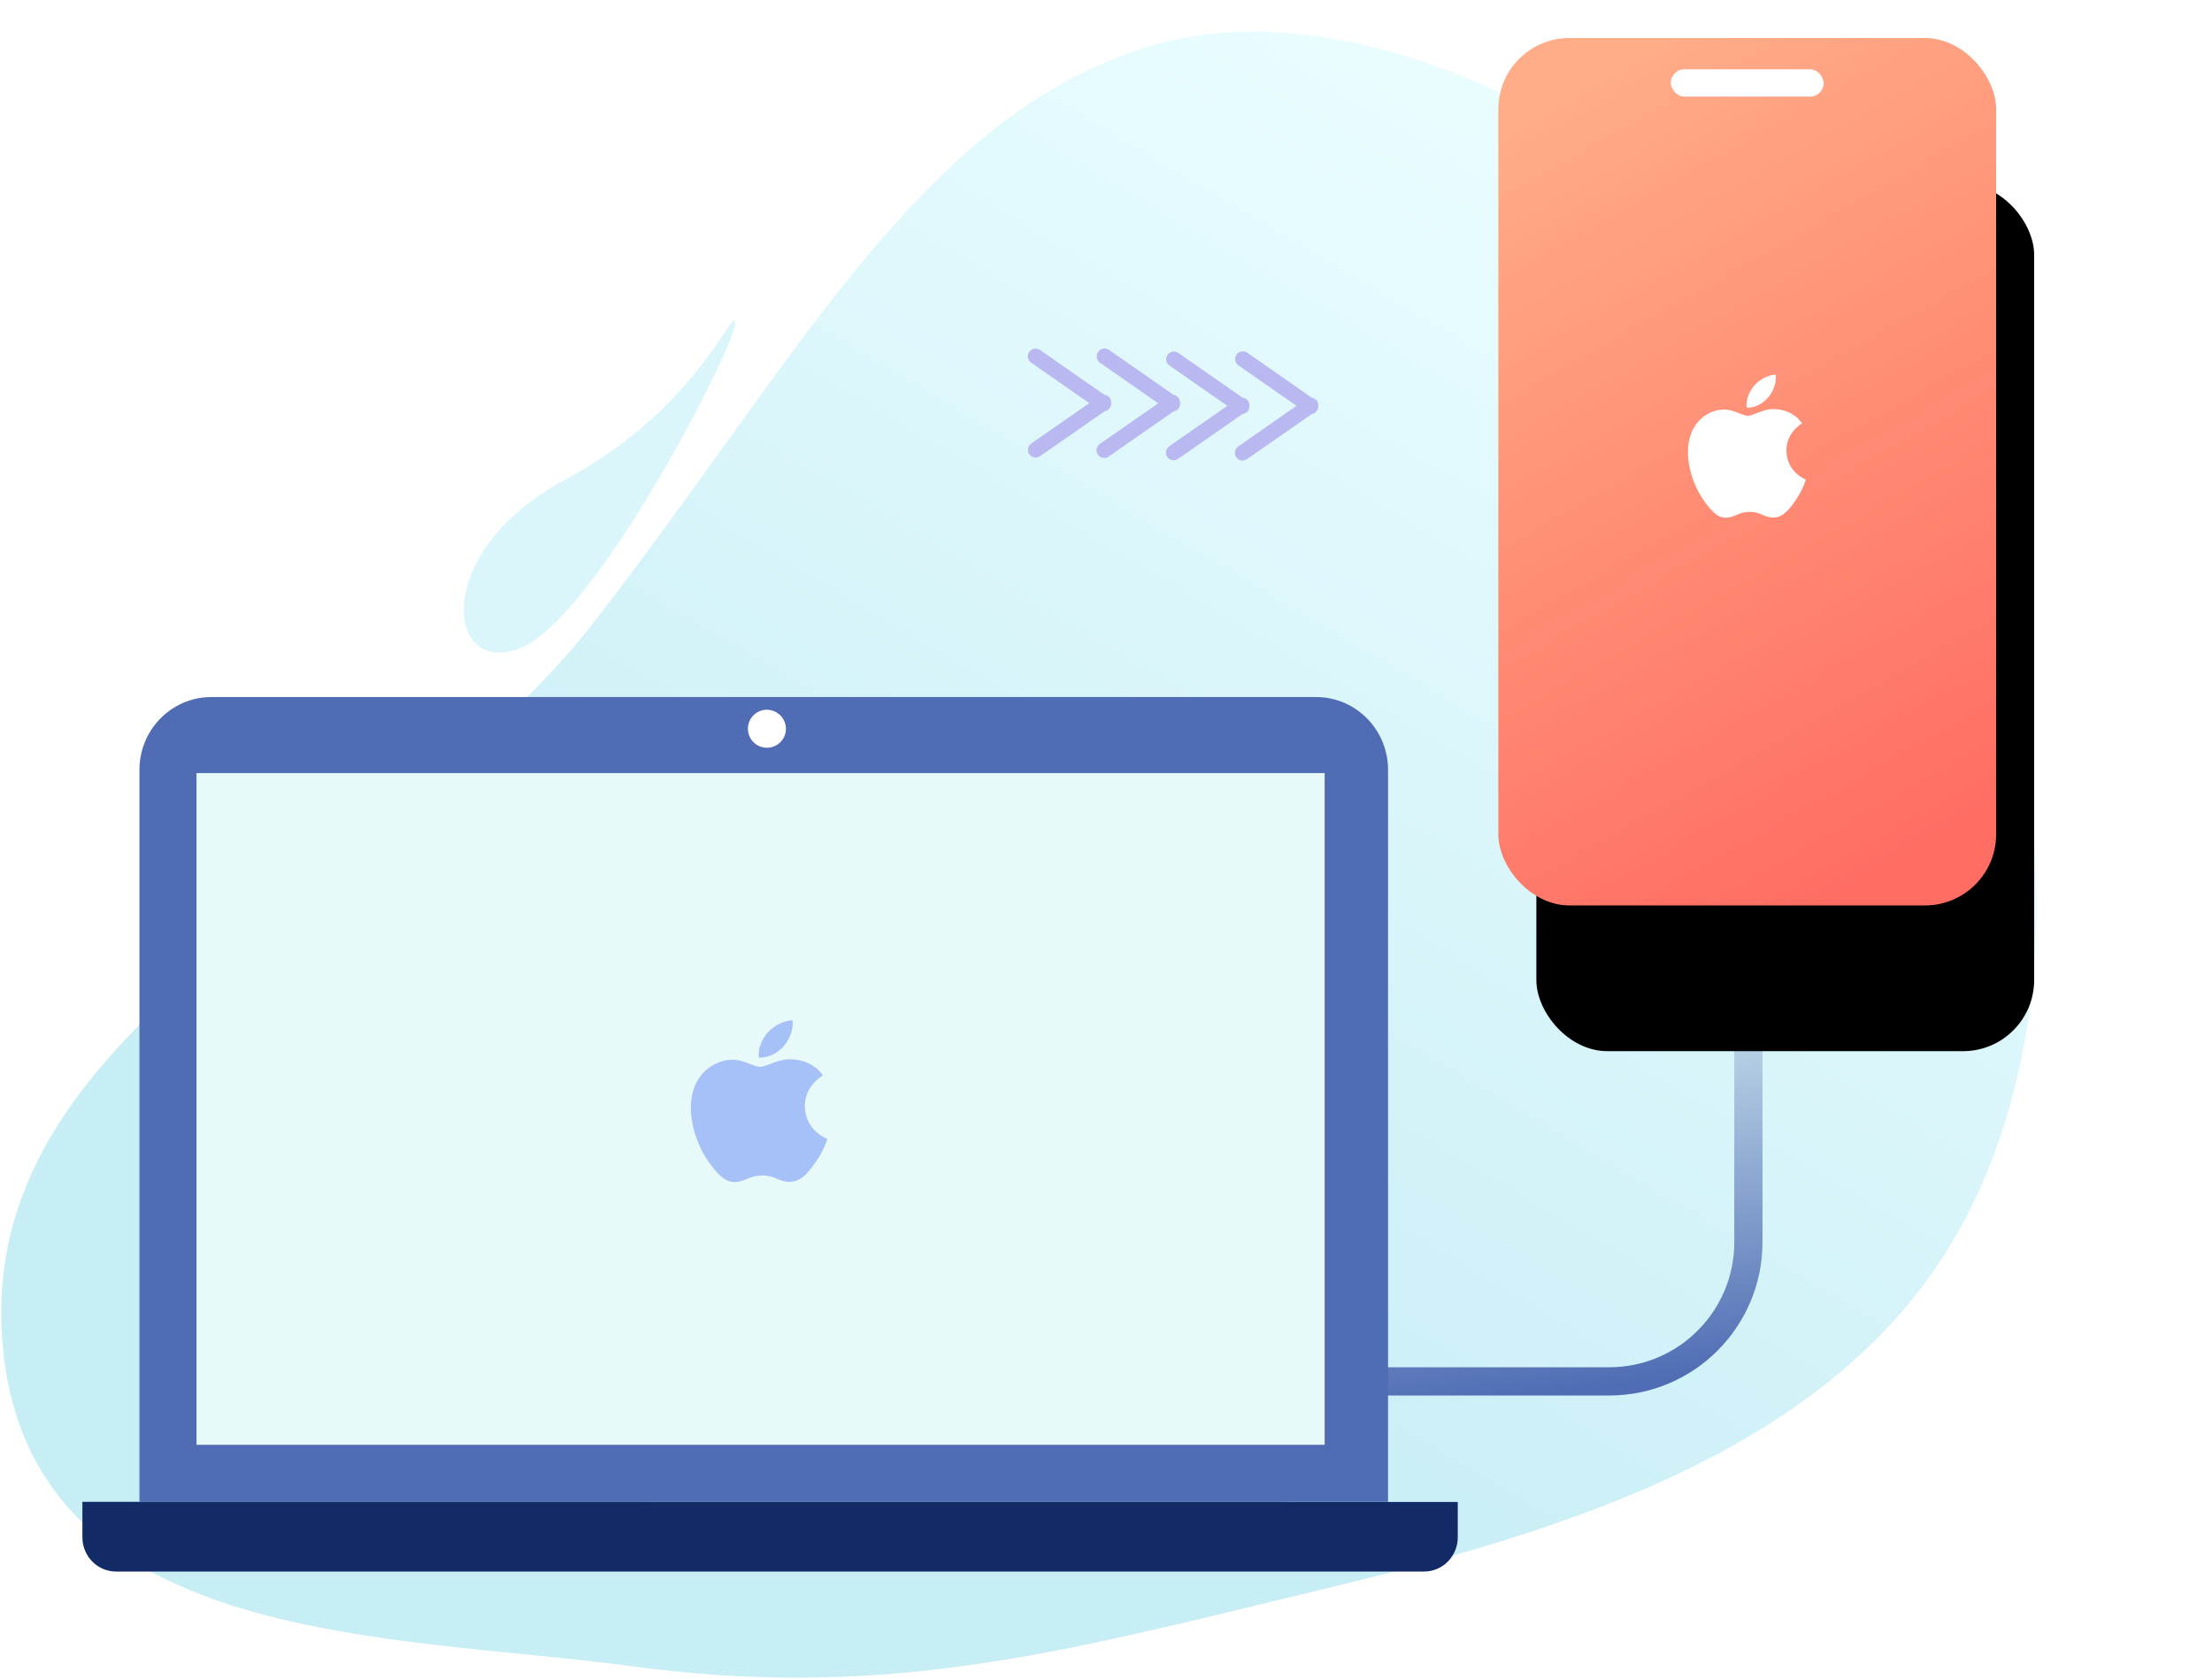 <?xml version="1.0" encoding="UTF-8"?>
<svg width="349px" height="265px" viewBox="0 0 349 265" version="1.1" xmlns="http://www.w3.org/2000/svg" xmlns:xlink="http://www.w3.org/1999/xlink">
    <!-- Generator: Sketch 59 (86127) - https://sketch.com -->
    <title>资源 7</title>
    <desc>Created with Sketch.</desc>
    <defs>
        <linearGradient x1="17.957%" y1="17.283%" x2="61.309%" y2="77.531%" id="linearGradient-1">
            <stop stop-color="#D1FAFF" offset="0%"></stop>
            <stop stop-color="#8ADAEA" offset="100%"></stop>
        </linearGradient>
        <linearGradient x1="45.503%" y1="38.33%" x2="50%" y2="99.678%" id="linearGradient-2">
            <stop stop-color="#D5EEF3" offset="0%"></stop>
            <stop stop-color="#4F6CB4" offset="100%"></stop>
        </linearGradient>
        <linearGradient x1="33.539%" y1="0%" x2="66.461%" y2="100%" id="linearGradient-3">
            <stop stop-color="#FFAC88" offset="0%"></stop>
            <stop stop-color="#FF6D63" offset="100%"></stop>
        </linearGradient>
        <rect id="path-4" x="0" y="0" width="78.54" height="136.884" rx="11.22"></rect>
        <filter x="-62.4%" y="-23.4%" width="240.1%" height="180.4%" filterUnits="objectBoundingBox" id="filter-5">
            <feOffset dx="6" dy="23" in="SourceAlpha" result="shadowOffsetOuter1"></feOffset>
            <feGaussianBlur stdDeviation="14.5" in="shadowOffsetOuter1" result="shadowBlurOuter1"></feGaussianBlur>
            <feColorMatrix values="0 0 0 0 0.149   0 0 0 0 0.067   0 0 0 0 0.039  0 0 0 0.103 0" type="matrix" in="shadowBlurOuter1"></feColorMatrix>
        </filter>
    </defs>
    <g id="Page-1" stroke="none" stroke-width="1" fill="none" fill-rule="evenodd">
        <g id="iCarefone-" transform="translate(-1097, -1844)">
            <g id="编组-11备份" transform="translate(370, 1592)">
                <g id="2" transform="translate(612, 172)">
                    <g id="资源-7" transform="translate(115, 85)">
                        <g id="blob备份" transform="translate(161, 130) scale(-1, 1) translate(-161, -130) ">
                            <path d="M228.249,93.131 C260.23,134.133 324.344,155.109 321.726,205.107 C319.108,255.105 260.769,252.764 222.563,257.916 C184.572,263.068 157.742,256.628 120.824,247.612 C83.906,238.81 36.9,227.433 15.007,192.656 C-6.886,158.094 -3.881,100.133 25.524,59.775 C54.93,19.202 105.624,-8.713 141.272,2.49 C176.92,13.693 196.267,51.914 228.249,93.131 Z" id="路径" fill="url(#linearGradient-1)" fill-rule="nonzero" opacity="0.478"></path>
                            <path d="M202.635,49.291 C202.098,45.693 210.037,61.667 232.633,69.925 C255.229,78.183 255.671,98.364 243.174,95.208 C230.678,92.051 203.173,52.89 202.635,49.291 Z" id="路径-3" fill="#DBF6FB" transform="translate(227, 72.156) rotate(8) translate(-227, -72.156) "></path>
                        </g>
                        <g id="图层_17" transform="translate(13, 1)">
                            <path d="M206.155,214.222 C204.97,214.16 204.04,213.18 204.04,211.992 C204.04,210.803 204.97,209.823 206.155,209.762 L240.929,209.762 C251.804,209.752 260.618,200.925 260.628,190.034 L260.628,108.838 C260.689,107.651 261.667,106.72 262.854,106.72 C264.041,106.72 265.019,107.651 265.08,108.838 L265.08,190.034 C265.064,203.386 254.261,214.205 240.929,214.222 L206.155,214.222 Z" id="路径" fill="url(#linearGradient-2)" fill-rule="nonzero"></path>
                            <g id="电脑" transform="translate(0, 104)" fill-rule="nonzero">
                                <path d="M206,127 L206,11.619 C206.069,5.275 201.048,0.074 194.781,0 L20.212,0 C17.203,0.035 14.332,1.279 12.229,3.458 C10.127,5.637 8.965,8.573 9,11.619 L9,127 L206,127 Z" id="路径" fill="#4F6CB4"></path>
                                <rect id="矩形" fill="#E8F9F9" x="18" y="12" width="178" height="106"></rect>
                                <path d="M111,5.076 C110.958,6.722 109.597,8.027 107.95,8 C106.303,7.972 104.987,6.622 105,4.975 C105.014,3.329 106.352,2.001 107.999,2 C108.805,2.009 109.575,2.338 110.138,2.915 C110.701,3.492 111.011,4.27 111,5.076 L111,5.076 Z" id="路径" fill="#FFFFFF"></path>
                                <path d="M0,127 L0,132.507 C-0.024,133.955 0.523,135.352 1.518,136.385 C2.513,137.418 3.873,138 5.293,138 L211.74,138 C213.154,137.991 214.506,137.405 215.494,136.373 C216.482,135.341 217.024,133.949 217,132.507 L217,127.02 L0,127 Z" id="路径" fill="#122A66"></path>
                                <g id="苹果备份-3" transform="translate(96, 51)" fill="#96B2F7" opacity="0.799">
                                    <path d="M17.988,13.573 C17.955,10.338 20.72,8.786 20.843,8.707 C19.29,6.513 16.868,6.212 16.007,6.177 C13.948,5.976 11.987,7.349 10.943,7.349 C9.9,7.349 8.286,6.207 6.58,6.236 C4.333,6.268 2.263,7.498 1.107,9.439 C-1.225,13.347 0.51,19.139 2.783,22.31 C3.894,23.86 5.22,25.605 6.958,25.541 C8.633,25.477 9.266,24.494 11.291,24.494 C13.316,24.494 13.886,25.541 15.658,25.509 C17.46,25.476 18.602,23.928 19.704,22.372 C20.98,20.571 21.505,18.827 21.537,18.739 C21.497,18.721 18.024,17.436 17.989,13.573 L17.988,13.573 Z M14.658,4.078 C15.579,2.997 16.204,1.495 16.035,0 C14.704,0.052 13.093,0.854 12.138,1.934 C11.282,2.893 10.534,4.418 10.734,5.887 C12.219,5.998 13.733,5.157 14.658,4.078 L14.658,4.078 Z" id="形状"></path>
                                </g>
                            </g>
                            <g id="编组-2" transform="translate(172, 58) scale(-1, 1) translate(-172, -58) translate(149, 49)" fill="#B9B8F1" fill-rule="nonzero">
                                <path d="M11.208,0.666 L1.043,7.763 C0.71,7.806 0.409,7.988 0.215,8.263 C0.059,8.492 -0.016,8.767 0.003,9.044 C-0.016,9.319 0.059,9.593 0.215,9.82 C0.402,10.109 0.703,10.303 1.043,10.352 L11.208,17.417 C11.563,17.692 12.039,17.748 12.449,17.565 C12.858,17.381 13.133,16.987 13.164,16.539 C13.196,16.091 12.978,15.662 12.599,15.423 L3.437,9.044 L12.599,2.665 C12.955,2.416 13.152,1.996 13.115,1.562 C13.078,1.128 12.813,0.747 12.42,0.563 C12.026,0.378 11.564,0.417 11.208,0.666 L11.208,0.666 Z" id="路径"></path>
                                <path d="M22.137,0.666 L11.946,7.763 C11.302,7.827 10.829,8.398 10.884,9.044 C10.832,9.689 11.303,10.258 11.946,10.325 L22.137,17.417 C22.493,17.665 22.953,17.704 23.345,17.519 C23.737,17.335 24.001,16.955 24.038,16.522 C24.074,16.09 23.878,15.671 23.522,15.423 L14.356,9.044 L23.522,2.665 C24.046,2.272 24.166,1.534 23.793,0.996 C23.419,0.458 22.688,0.312 22.137,0.666 L22.137,0.666 Z" id="路径"></path>
                                <path d="M33.034,0.214 L22.848,7.311 C22.508,7.359 22.206,7.553 22.02,7.843 C21.737,8.321 21.737,8.916 22.02,9.395 C22.206,9.685 22.508,9.879 22.848,9.927 L33.034,17.018 C33.389,17.293 33.866,17.35 34.275,17.166 C34.684,16.983 34.959,16.588 34.99,16.14 C35.022,15.692 34.804,15.264 34.425,15.025 L25.253,8.645 L34.425,2.266 C34.991,1.882 35.138,1.11 34.754,0.544 C34.37,-0.023 33.6,-0.17 33.034,0.214 L33.034,0.214 Z" id="路径"></path>
                                <path d="M43.937,0.214 L33.745,7.311 C33.103,7.378 32.631,7.947 32.684,8.592 C32.663,8.867 32.736,9.141 32.891,9.368 C33.079,9.655 33.38,9.849 33.719,9.9 L43.91,16.991 C44.266,17.239 44.726,17.278 45.118,17.094 C45.511,16.909 45.775,16.529 45.811,16.097 C45.848,15.665 45.651,15.246 45.296,14.998 L36.134,8.619 L45.296,2.24 C45.657,1.996 45.861,1.579 45.832,1.144 C45.802,0.709 45.543,0.323 45.152,0.131 C44.761,-0.061 44.298,-0.029 43.937,0.214 L43.937,0.214 Z" id="路径"></path>
                            </g>
                            <g id="编组-3" transform="translate(223.4, 0)">
                                <g id="编组-4">
                                    <g id="Rectangle">
                                        <use fill="black" fill-opacity="1" filter="url(#filter-5)" xlink:href="#path-4"></use>
                                        <use fill="url(#linearGradient-3)" fill-rule="evenodd" xlink:href="#path-4"></use>
                                    </g>
                                    <rect id="Rectangle" fill="#FFFFFF" x="27.211" y="4.933" width="24.119" height="4.316" rx="2.158"></rect>
                                </g>
                                <g id="苹果" transform="translate(29.92, 53.108)" fill="#FFFFFF" fill-rule="nonzero">
                                    <path d="M15.535,12.007 C15.506,9.145 17.895,7.772 18.001,7.703 C16.659,5.761 14.568,5.495 13.824,5.464 C12.046,5.286 10.352,6.501 9.451,6.501 C8.55,6.501 7.156,5.49 5.682,5.517 C3.743,5.545 1.954,6.633 0.956,8.35 C-1.058,11.807 0.441,16.931 2.403,19.736 C3.363,21.107 4.508,22.65 6.009,22.594 C7.456,22.538 8.002,21.667 9.752,21.667 C11.5,21.667 11.993,22.594 13.523,22.565 C15.079,22.537 16.066,21.168 17.017,19.79 C18.119,18.198 18.573,16.654 18.6,16.576 C18.566,16.561 15.567,15.424 15.536,12.007 L15.535,12.007 Z M12.66,3.608 C13.455,2.651 13.994,1.323 13.848,0 C12.699,0.046 11.308,0.755 10.483,1.711 C9.744,2.559 9.098,3.908 9.27,5.207 C10.553,5.306 11.86,4.562 12.66,3.608 L12.66,3.608 Z" id="形状"></path>
                                </g>
                            </g>
                        </g>
                    </g>
                </g>
            </g>
        </g>
    </g>
</svg>